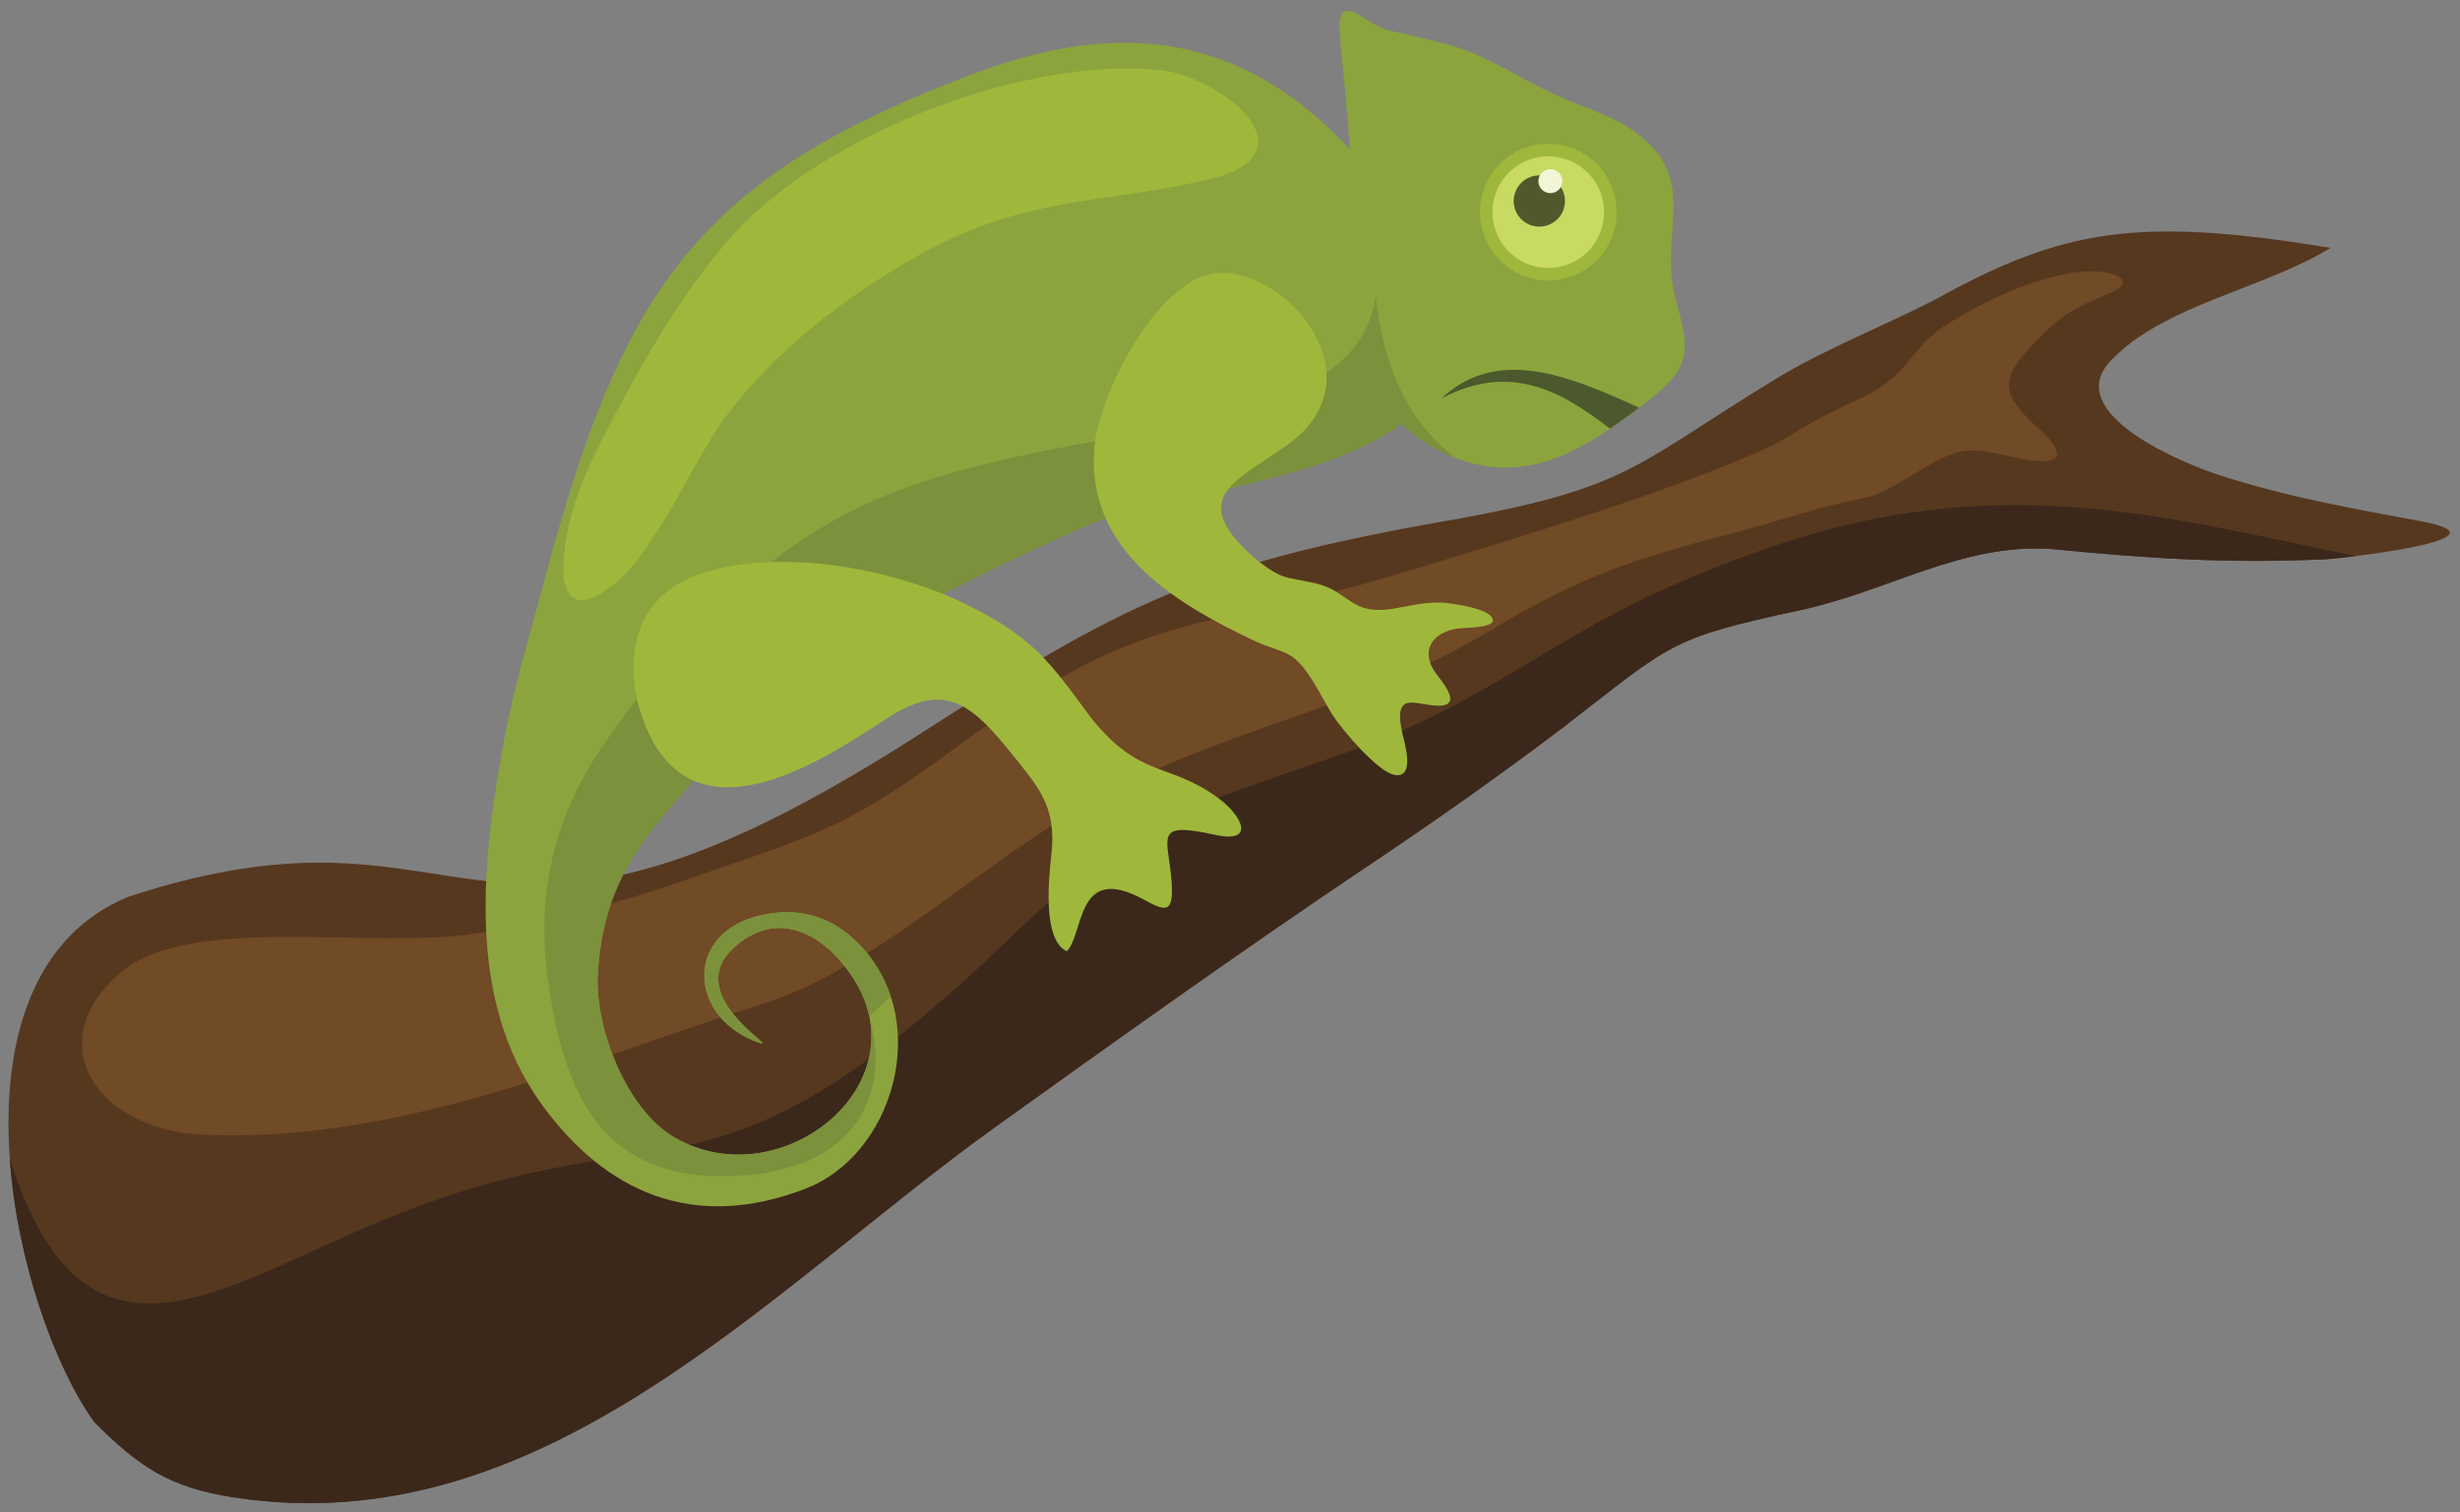 <?xml version="1.0" encoding="UTF-8"?>
<!DOCTYPE svg PUBLIC "-//W3C//DTD SVG 1.1//EN" "http://www.w3.org/Graphics/SVG/1.1/DTD/svg11.dtd">
<svg version="1.1" xmlns="http://www.w3.org/2000/svg" xmlns:xlink="http://www.w3.org/1999/xlink" x="0" y="0" width="618" height="380" viewBox="0, 0, 618, 380">
  <rect x="0" y="0" width="618" height="380" fill="#808080" stroke="none"/>
  <g id="Layer_1">
    <path d="M23.708,357.377 C2.829,328.233 -15.542,244.712 32.44,225.27 C121.948,196.041 116.792,257.764 230.416,184.87 C282.327,151.568 301.391,141.799 362.727,130.994 L367.095,130.225 C409.5,122.424 411.171,116.544 445.907,95.34 C458.876,87.421 473.492,81.915 487.032,74.797 C513.965,59.917 531.507,56.111 562.399,59.13 C570.14,59.886 577.792,61.049 585.467,62.292 C568.791,72.584 543.263,76.686 530.124,90.795 C517.939,103.877 548.369,116.441 557.573,119.409 C574.779,124.959 590.704,127.728 608.394,131.026 C632.5,135.523 587.187,140.399 584.349,140.536 C559.089,141.653 540.014,140.352 515.046,137.938 C492.623,136.564 474.395,148.578 452.219,153.338 C419,160.467 419.908,161.796 392.904,182.617 C376.441,195.109 359.679,206.9 342.494,218.373 C312.442,238.54 279.458,262.08 249.886,283.312 C193.09,324.095 136.31,388.16 58.79,376.283 C42.602,373.803 35.01,368.655 23.708,357.377" fill="#56381F"/>
    <path d="M120.719,234.415 C93.649,238.94 48.068,229.296 30.323,244.377 C10.683,261.07 22.679,282.548 48.999,285.063 C100.402,287.756 145.145,266.806 193.12,251.783 C219.346,242.85 243.837,219.565 269.202,204.402 C306.228,182.27 338.355,180.023 375.07,158.053 C396.747,145.081 409.921,140.524 434.295,134.254 C442.648,132.135 450.507,129.532 458.679,127.311 C470.306,124.353 469.349,126.047 479.935,119.637 C493.748,111.307 493.74,112.4 508.54,115.409 C518.619,117.247 518.965,113.853 512.169,107.695 C502.331,98.777 502.217,95.145 511.752,85.457 C518.144,78.963 521.049,77.298 529.383,73.954 C538.417,70.329 529.974,67.643 523.173,68.254 C511.689,69.288 499.208,75.341 489.465,81.271 C479.564,87.353 480.151,93.878 468.127,99.75 L467.12,100.243 C460.203,103.471 456.641,105.199 450.101,109.182 C448.544,110.13 447.065,110.965 445.458,111.822 C420.624,123.432 380.649,135.263 353.521,143.552 C298.891,160.245 290.158,151.103 240.525,187.558 C213.636,207.309 207.329,209.016 176.441,219.649 C157.5,226.482 140.516,230.902 120.719,234.415" fill="#714A26"/>
    <path d="M23.708,357.377 C13.7,343.409 4.274,316.947 2.449,291.038 C2.55,291.391 2.65,291.724 2.747,292.023 C20.302,346.254 50.752,326.599 88.998,309.662 C166.587,275.308 173.818,309.953 247.3,241.811 C283.849,206.289 290.581,205.7 337.064,189.5 C371.406,177.531 385.787,163.277 415.689,149.066 C428.173,143.573 439.923,138.795 453.009,134.843 C505.633,118.946 546.994,130.384 591.648,139.756 C587.883,140.224 585,140.504 584.349,140.536 C559.089,141.653 540.014,140.352 515.046,137.938 C492.623,136.564 474.395,148.578 452.219,153.338 C419,160.467 419.908,161.796 392.904,182.617 C376.441,195.109 359.679,206.9 342.494,218.373 C312.442,238.54 279.458,262.08 249.886,283.312 C193.09,324.095 136.31,388.16 58.79,376.283 C42.602,373.803 35.01,368.655 23.708,357.377" fill="#3B281B"/>
    <path d="M274.537,131.362 C237.811,147.624 202.188,165.084 174.895,195.354 C160.44,211.721 151.491,222.337 150.141,245.137 C149.58,258.627 157.4,278.744 169.277,285.73 C196.484,301.727 233.913,271.1 212.644,243.365 C204.885,233.248 194.081,229.143 184.238,238.272 C170.451,251.067 199.416,265.594 189.391,261.532 C172.207,254.565 171.983,232.507 193.878,229.486 C203.384,228.175 211.018,231.747 217.016,238.554 C233.974,257.796 224.068,290.293 202.49,298.655 C173.824,309.763 151.909,299.201 136.252,277.744 C116.645,250.874 121.185,215.691 126.888,184.492 C129.75,170.117 134.937,153.045 138.765,138.463 C157.769,70.252 177.979,43.238 245.866,18.071 C285.596,3.341 314.802,11.388 339.133,37.524 C338.521,27.953 337.474,18.653 336.591,9.148 C335.607,-3.004 342.208,5.4 348.167,7.457 C365.847,11.608 367.541,11.234 383.755,20.317 C392.276,25.09 398.36,26.609 406.567,30.54 C428.917,42.868 416.324,57.501 420.882,74.766 C424.717,89.296 425.161,92.429 411.785,102.459 C396.408,113.986 381.794,123 362.232,113.578 C358.375,111.722 354.978,109.297 352.035,106.445 C332.962,120.839 295.297,123.871 274.537,131.362" fill="#8CA43D"/>
    <path d="M274.537,131.362 C237.811,147.624 202.188,165.084 174.895,195.354 C160.44,211.721 151.491,222.337 150.141,245.137 C149.58,258.627 157.4,278.744 169.277,285.73 C196.484,301.727 233.913,271.1 212.644,243.365 C204.885,233.248 194.081,229.143 184.238,238.272 C170.451,251.067 199.416,265.594 189.391,261.532 C172.207,254.565 171.983,232.507 193.878,229.486 C203.384,228.175 211.018,231.747 217.016,238.554 C220.141,242.099 222.351,246.092 223.746,250.304 L218.39,255.402 C223.986,274.944 214.952,293.864 185.397,295.468 C150.571,297.356 141.794,274.128 137.752,247.025 C134.488,225.143 139.123,205.206 151.704,187.006 C168.036,163.377 189.281,140.379 215.439,127.659 C264.933,103.59 340.024,113.384 345.624,74.441 C347.434,90.597 352.467,105.035 365.724,115.087 C364.577,114.648 363.413,114.148 362.232,113.578 C358.375,111.722 354.978,109.297 352.035,106.445 C332.962,120.839 295.297,123.871 274.537,131.362" fill="#7B913C"/>
    <path d="M411.785,102.458 C409.332,104.295 406.9,106.068 404.464,107.714 C392.278,98.319 379.514,90.979 362.105,100.118 C376.143,87.053 393.871,94.245 411.785,102.458" fill="#4C592C"/>
    <path d="M384.398,36.758 C393.537,34.237 402.991,39.603 405.511,48.742 C408.033,57.883 402.668,67.335 393.528,69.856 C384.387,72.378 374.934,67.012 372.414,57.873 C369.893,48.732 375.258,39.279 384.398,36.758" fill="#9FB83B"/>
    <path d="M385.235,39.793 C392.699,37.733 400.418,42.116 402.478,49.58 C404.537,57.043 400.156,64.764 392.691,66.822 C385.225,68.881 377.506,64.5 375.448,57.035 C373.389,49.571 377.771,41.851 385.235,39.793" fill="#C9DA62"/>
    <path d="M384.997,44.309 C388.423,43.364 391.97,45.376 392.917,48.804 C393.861,52.232 391.849,55.778 388.42,56.723 C384.993,57.668 381.448,55.657 380.501,52.229 C379.555,48.8 381.569,45.254 384.997,44.309" fill="#50592C"/>
    <path d="M388.685,42.615 C390.289,42.171 391.948,43.114 392.391,44.719 C392.834,46.324 391.892,47.983 390.287,48.427 C388.683,48.869 387.023,47.926 386.58,46.322 C386.138,44.717 387.079,43.057 388.685,42.615" fill="#F2F5D6"/>
    <path d="M315.997,140.946 C322.619,145.918 322.881,144.853 330.376,146.557 C339.208,148.566 339.046,154.823 350.243,152.914 C354.473,152.193 357.634,151.31 362.035,151.413 C364.374,151.527 374.838,152.894 375.031,155.811 C375.168,157.905 367.707,157.651 365.756,158.004 C359.765,159.089 356.742,163.608 360.625,169.064 C362.029,171.037 367.479,177.06 361.783,177.325 C356.097,177.589 349.757,172.748 352.318,184.387 C352.886,186.716 355.625,195.751 350.29,194.713 C345.97,193.871 337.329,183.5 334.896,179.872 C331.973,175.343 328.389,166.959 323.785,164.487 C321.533,163.279 318.236,162.48 315.584,161.236 C293.99,151.117 271.101,137.016 275.28,109.565 C278.222,96.252 287.774,77.507 299.692,70.519 C316.988,60.376 349.179,92.836 323.937,111.395 C311.042,120.877 297.069,124.803 315.997,140.946" fill="#9FB83B"/>
    <path d="M221.97,181.039 C236.233,171.53 242.99,175.635 253.208,188.232 C260.715,197.627 265.499,202.232 264.125,214.791 C263.51,220.405 261.781,236.105 267.993,239.042 C272.402,234.674 270.242,216.851 287.042,225.899 C292.593,228.89 294.906,229.95 294.338,221.727 C293.544,210.249 289.393,206.306 305.254,209.779 C315.637,212.053 311.957,204.878 306.057,200.548 C293.493,191.324 286.453,195.883 273.959,180.215 C263.193,165.502 258.991,159.779 241.875,151.438 C223.287,142.622 194.83,137.392 174.955,144.559 C157.772,150.755 156.098,169.131 162.75,183.76 C175.148,211.033 205.094,192.229 221.97,181.039" fill="#9FB83B"/>
    <path d="M151.991,109.016 C146.462,119.668 141.623,131.229 141.516,143.398 C141.918,158.318 155.187,147.133 159.963,140.933 C169.27,128.471 173.569,117.578 181.508,105.741 C194.573,88.023 212.832,74.017 232.064,63.46 C257.917,49.268 276.512,51.348 303.594,45.093 C330.758,38.671 307.366,19.693 291.926,17.661 C257.929,13.934 206.871,33.539 183.758,59.468 C170.937,73.853 160.87,91.972 151.991,109.016" fill="#9FB83B"/>
  </g>
</svg>
